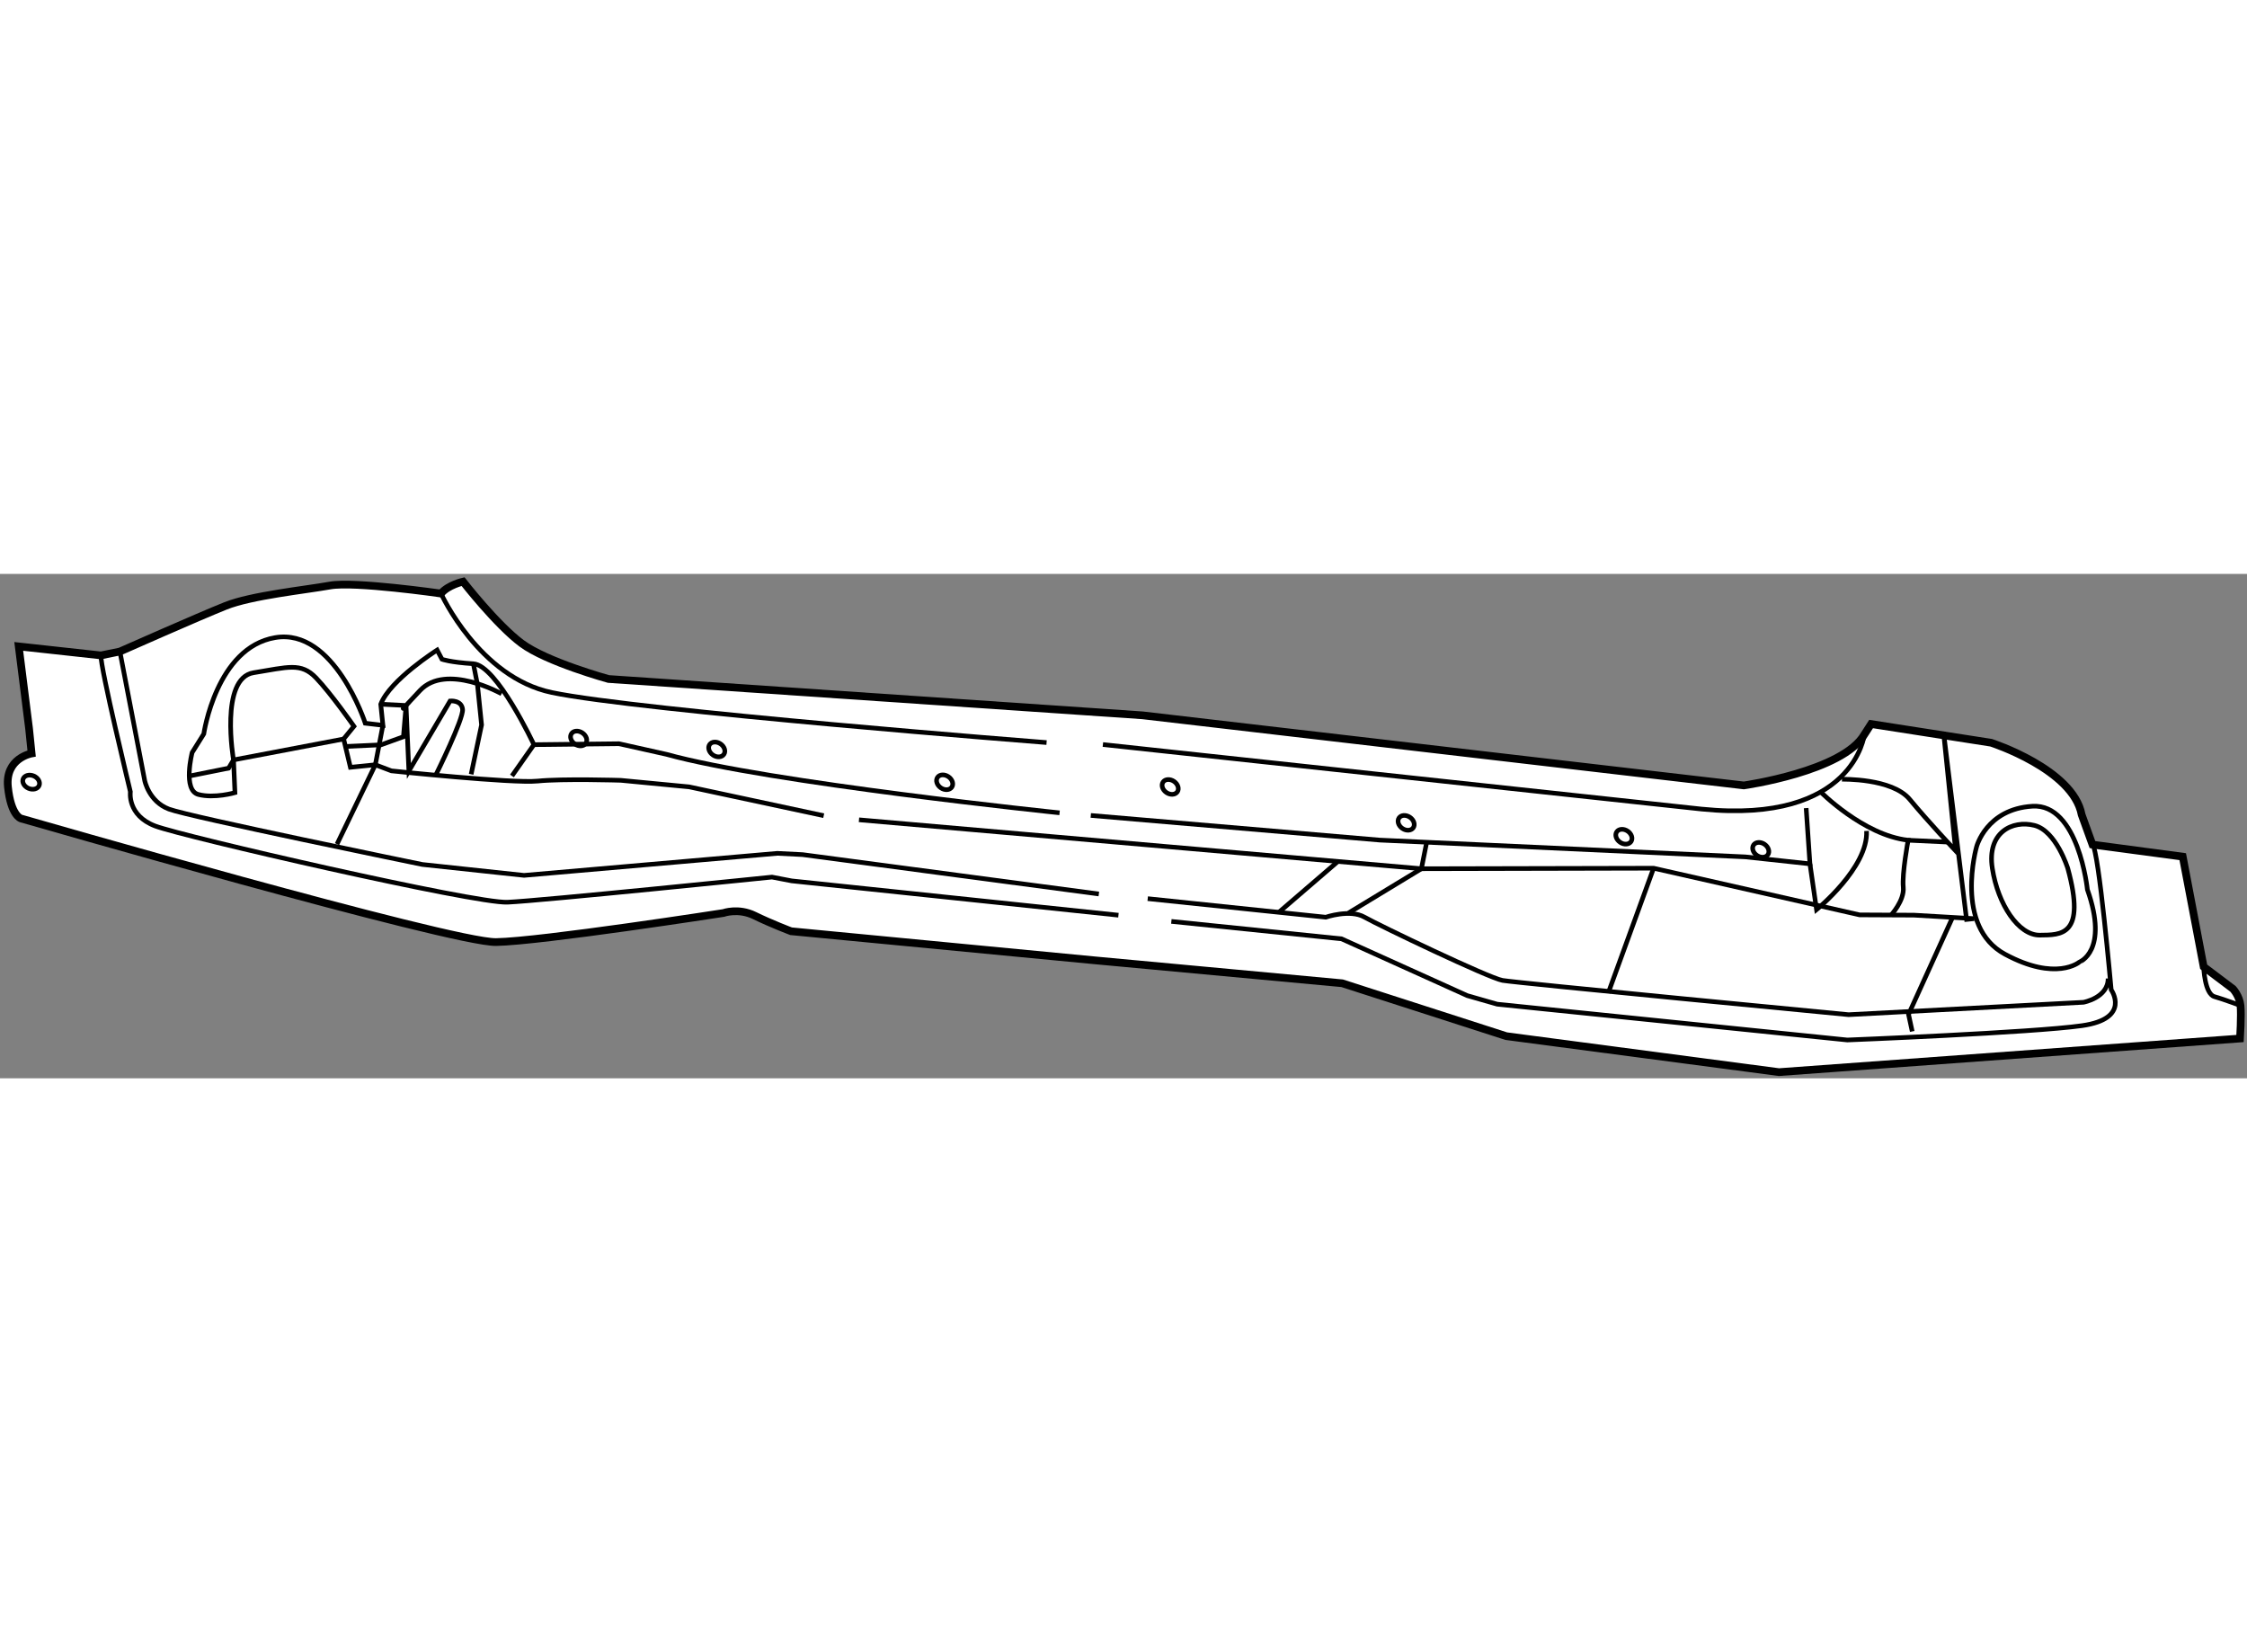 <?xml version="1.0" encoding="utf-8"?>
<!-- Generator: Adobe Illustrator 15.1.0, SVG Export Plug-In . SVG Version: 6.00 Build 0)  -->
<!DOCTYPE svg PUBLIC "-//W3C//DTD SVG 1.1//EN" "http://www.w3.org/Graphics/SVG/1.1/DTD/svg11.dtd">
<svg version="1.1" xmlns="http://www.w3.org/2000/svg" xmlns:xlink="http://www.w3.org/1999/xlink" x="0px" y="0px" width="244.8px"
	 height="180px" viewBox="89.207 44.115 145.882 32.746" enable-background="new 0 0 244.8 180" xml:space="preserve">
	
<rect x="89.207" y="44.115" width="145.882" height="32.746" fill="#808080" stroke="none"/>
	
<g><path fill="#FFFFFF" stroke="#000000" stroke-width="0.5" d="M204.703,76.461l-17.704-2.336l-10.655-3.434l-16.11-1.493
				l-19.669-1.884c0,0-1.307-0.495-2.365-1.015s-2.027-0.169-2.027-0.169s-11.874,1.843-14.76,1.887S90.56,59.99,90.56,59.99
				s-0.647-0.185-0.838-2.05c-0.191-1.865,1.537-2.168,1.537-2.168l-0.165-1.617l-0.671-5.334l5.337,0.585l1.231-0.252
				c0,0,5.169-2.288,6.859-2.963c1.69-0.676,5.172-1.032,6.775-1.321c1.604-0.29,7.215,0.519,7.215,0.519
				c0.446-0.548,1.429-0.774,1.429-0.774s2.17,2.793,3.803,4.009c1.632,1.215,5.64,2.313,5.64,2.313l34.67,2.359l39.041,4.551
				c0,0,6.44-0.91,7.828-3.313l0.434-0.673l7.789,1.214c0,0,5.327,1.717,5.881,4.676l0.701,1.938l5.86,0.783l1.359,7.148l1.906,1.438
				c0,0,0.424,0.459,0.487,1.081c0.063,0.622-0.032,2.14-0.032,2.14L204.703,76.461z"></path><ellipse transform="matrix(0.918 0.397 -0.397 0.918 30.32 -31.465)" fill="none" stroke="#000000" stroke-width="0.3" cx="91.257" cy="57.594" rx="0.563" ry="0.437"></ellipse><ellipse transform="matrix(0.827 0.563 -0.563 0.827 52.804 -61.832)" fill="none" stroke="#000000" stroke-width="0.3" cx="126.724" cy="54.759" rx="0.563" ry="0.437"></ellipse><ellipse transform="matrix(0.826 0.564 -0.564 0.826 54.943 -66.871)" fill="none" stroke="#000000" stroke-width="0.3" cx="135.712" cy="55.497" rx="0.562" ry="0.438"></ellipse><ellipse transform="matrix(0.826 0.564 -0.564 0.826 58.721 -74.843)" fill="none" stroke="#000000" stroke-width="0.3" cx="150.505" cy="57.628" rx="0.562" ry="0.438"></ellipse><ellipse transform="matrix(0.826 0.564 -0.564 0.826 61.443 -83.047)" fill="none" stroke="#000000" stroke-width="0.3" cx="165.145" cy="57.931" rx="0.562" ry="0.438"></ellipse><ellipse transform="matrix(0.826 0.564 -0.564 0.826 65.424 -91.279)" fill="none" stroke="#000000" stroke-width="0.3" cx="180.461" cy="60.26" rx="0.562" ry="0.438"></ellipse><ellipse transform="matrix(0.826 0.564 -0.564 0.826 68.394 -99.093)" fill="none" stroke="#000000" stroke-width="0.3" cx="194.594" cy="61.16" rx="0.562" ry="0.438"></ellipse><ellipse transform="matrix(0.826 0.564 -0.564 0.826 70.422 -103.954)" fill="none" stroke="#000000" stroke-width="0.3" cx="203.477" cy="62.011" rx="0.562" ry="0.438"></ellipse><path fill="none" stroke="#000000" stroke-width="0.3" d="M95.76,49.406c-0.048,0.759,1.911,8.852,1.911,8.852
				s-0.22,1.53,1.61,2.223c1.83,0.692,20.745,5.04,22.872,4.948s17.173-1.631,17.173-1.631l1.282,0.246l21.212,2.228"></path><path fill="none" stroke="#000000" stroke-width="0.3" d="M96.991,49.154l1.611,8.38c0,0,0.265,1.355,1.572,1.85
				s16.451,3.595,16.451,3.595l6.606,0.707l16.439-1.43l1.643,0.083l19.234,2.556"></path><path fill="none" stroke="#000000" stroke-width="0.3" d="M117.841,45.389c0,0,2.465,5.438,7.191,6.426
				c5.649,1.182,32.122,3.249,32.122,3.249"></path><path fill="none" stroke="#000000" stroke-width="0.3" d="M122.445,57.231l1.425-2.031c0,0-2.412-5.156-3.929-5.252
				c-1.518-0.096-2.041-0.293-2.041-0.293l-0.313-0.597c0,0-3.068,1.947-3.661,3.516l0.14,1.368l-1.145-0.134
				c0,0-2.017-6.202-5.846-5.559c-3.83,0.643-4.638,6.254-4.638,6.254l-0.756,1.208c0,0-0.628,2.452,0.404,2.723
				c1.033,0.271,2.375-0.117,2.375-0.117l-0.092-2.126c0,0-0.92-5.309,1.306-5.663c2.226-0.353,3.07-0.691,4.055,0.339
				c0.985,1.03,2.458,3.141,2.458,3.141l-0.67,0.822l0.439,1.84l1.617-0.165l1.046,0.396c0,0,7.875,0.828,9.492,0.663
				c1.616-0.165,5.397-0.049,5.397-0.049l4.441,0.425l8.736,1.871"></path><path fill="none" stroke="#000000" stroke-width="0.3" d="M157.998,59.626c0,0-18.923-1.96-25.519-3.798l-3.087-0.689
				l-5.522,0.062"></path><path fill="none" stroke="#000000" stroke-width="0.3" d="M121.773,51.897c0,0-3.599-2.019-5.299-0.212
				c-1.7,1.808-0.906,0.972-0.906,0.972l-1.642-0.083"></path><polyline fill="none" stroke="#000000" stroke-width="0.3" points="111.086,61.66 113.575,56.505 114.066,53.942 		"></polyline><path fill="none" stroke="#000000" stroke-width="0.3" d="M111.694,55.315l2.251-0.104l1.454-0.526l0.17-2.028l0.184,4.253
				l2.676-4.546c0,0,0.746-0.076,0.81,0.545c0.063,0.622-1.707,4.196-1.707,4.196"></path><polyline fill="none" stroke="#000000" stroke-width="0.3" points="119.795,57.125 120.472,53.915 120.205,51.304 119.941,49.948 
						"></polyline><polyline fill="none" stroke="#000000" stroke-width="0.3" points="101.462,57.242 104.048,56.726 104.37,56.19 111.519,54.831 		
				"></polyline><path fill="none" stroke="#000000" stroke-width="0.3" d="M163.72,65.198l11.558,1.205c0,0,1.578-0.539,2.513-0.006
				c0.934,0.533,8.068,3.95,8.964,4.109c0.896,0.16,22.469,2.225,22.469,2.225l15.247-0.805c0,0,1.604-0.29,1.601-1.546"></path><line fill="none" stroke="#000000" stroke-width="0.3" x1="172.229" y1="66.087" x2="176.04" y2="62.807"></line><polyline fill="none" stroke="#000000" stroke-width="0.3" points="176.757,66.126 181.489,63.255 181.821,61.587 		"></polyline><path fill="none" stroke="#000000" stroke-width="0.3" d="M210.251,54.533c0,0-0.658,5.847-10.562,4.85l-38.878-4.191"></path><path fill="none" stroke="#000000" stroke-width="0.3" d="M224.727,64.612c0,0-0.572-5.596-3.569-5.415
				c-2.997,0.181-3.626,2.633-3.626,2.633s-1.48,5.178,1.844,6.974c3.325,1.796,4.827,0.511,4.827,0.511
				S226.142,68.614,224.727,64.612z"></path><path fill="none" stroke="#000000" stroke-width="0.3" d="M225.056,61.688c0.411,0.335,1.216,9.425,1.216,9.425
				s1.322,1.875-1.898,2.331c-3.22,0.455-15.234,0.93-15.234,0.93l-22.729-2.324l-1.941-0.555l-8.167-3.688l-11.048-1.132"></path><path fill="none" stroke="#000000" stroke-width="0.3" d="M223.455,63.235c0,0-0.752-2.437-2.171-2.794s-3.096,0.442-2.729,2.792
				c0.365,2.35,1.701,4.349,3.082,4.334C223.017,67.552,224.659,67.635,223.455,63.235z"></path><path fill="none" stroke="#000000" stroke-width="0.3" d="M208.79,57.447c0,0,3.259-0.082,4.406,1.309
				c1.147,1.39,2.979,3.339,2.979,3.339l-0.788-7.709l1.495,12.161l0.497-0.051l-3.918-0.228l-3.521-0.017l-13.378-3.03
				l-15.074,0.034l-36.513-3.176"></path><polyline fill="none" stroke="#000000" stroke-width="0.3" points="206.468,59.318 206.713,62.937 202.52,62.486 178.786,61.396 
				160.025,59.796 		"></polyline><path fill="none" stroke="#000000" stroke-width="0.3" d="M206.713,62.937l0.43,2.972c0,0,3.364-2.731,3.247-5.107"></path><line fill="none" stroke="#000000" stroke-width="0.3" x1="196.563" y1="63.221" x2="193.622" y2="71.312"></line><polyline fill="none" stroke="#000000" stroke-width="0.3" points="215.986,66.386 213.115,72.711 213.354,73.817 		"></polyline><path fill="none" stroke="#000000" stroke-width="0.3" d="M211.957,66.295c0,0,0.905-0.972,0.816-1.843
				c-0.089-0.87,0.316-3.048,0.316-3.048c-2.924-0.329-5.729-3.184-5.729-3.184"></path><line fill="none" stroke="#000000" stroke-width="0.3" x1="215.615" y1="61.523" x2="213.09" y2="61.405"></line><path fill="none" stroke="#000000" stroke-width="0.3" d="M232.275,69.62c0,0,0.054,1.754,0.701,1.939
				c0.646,0.185,1.692,0.581,1.692,0.581"></path></g>


</svg>